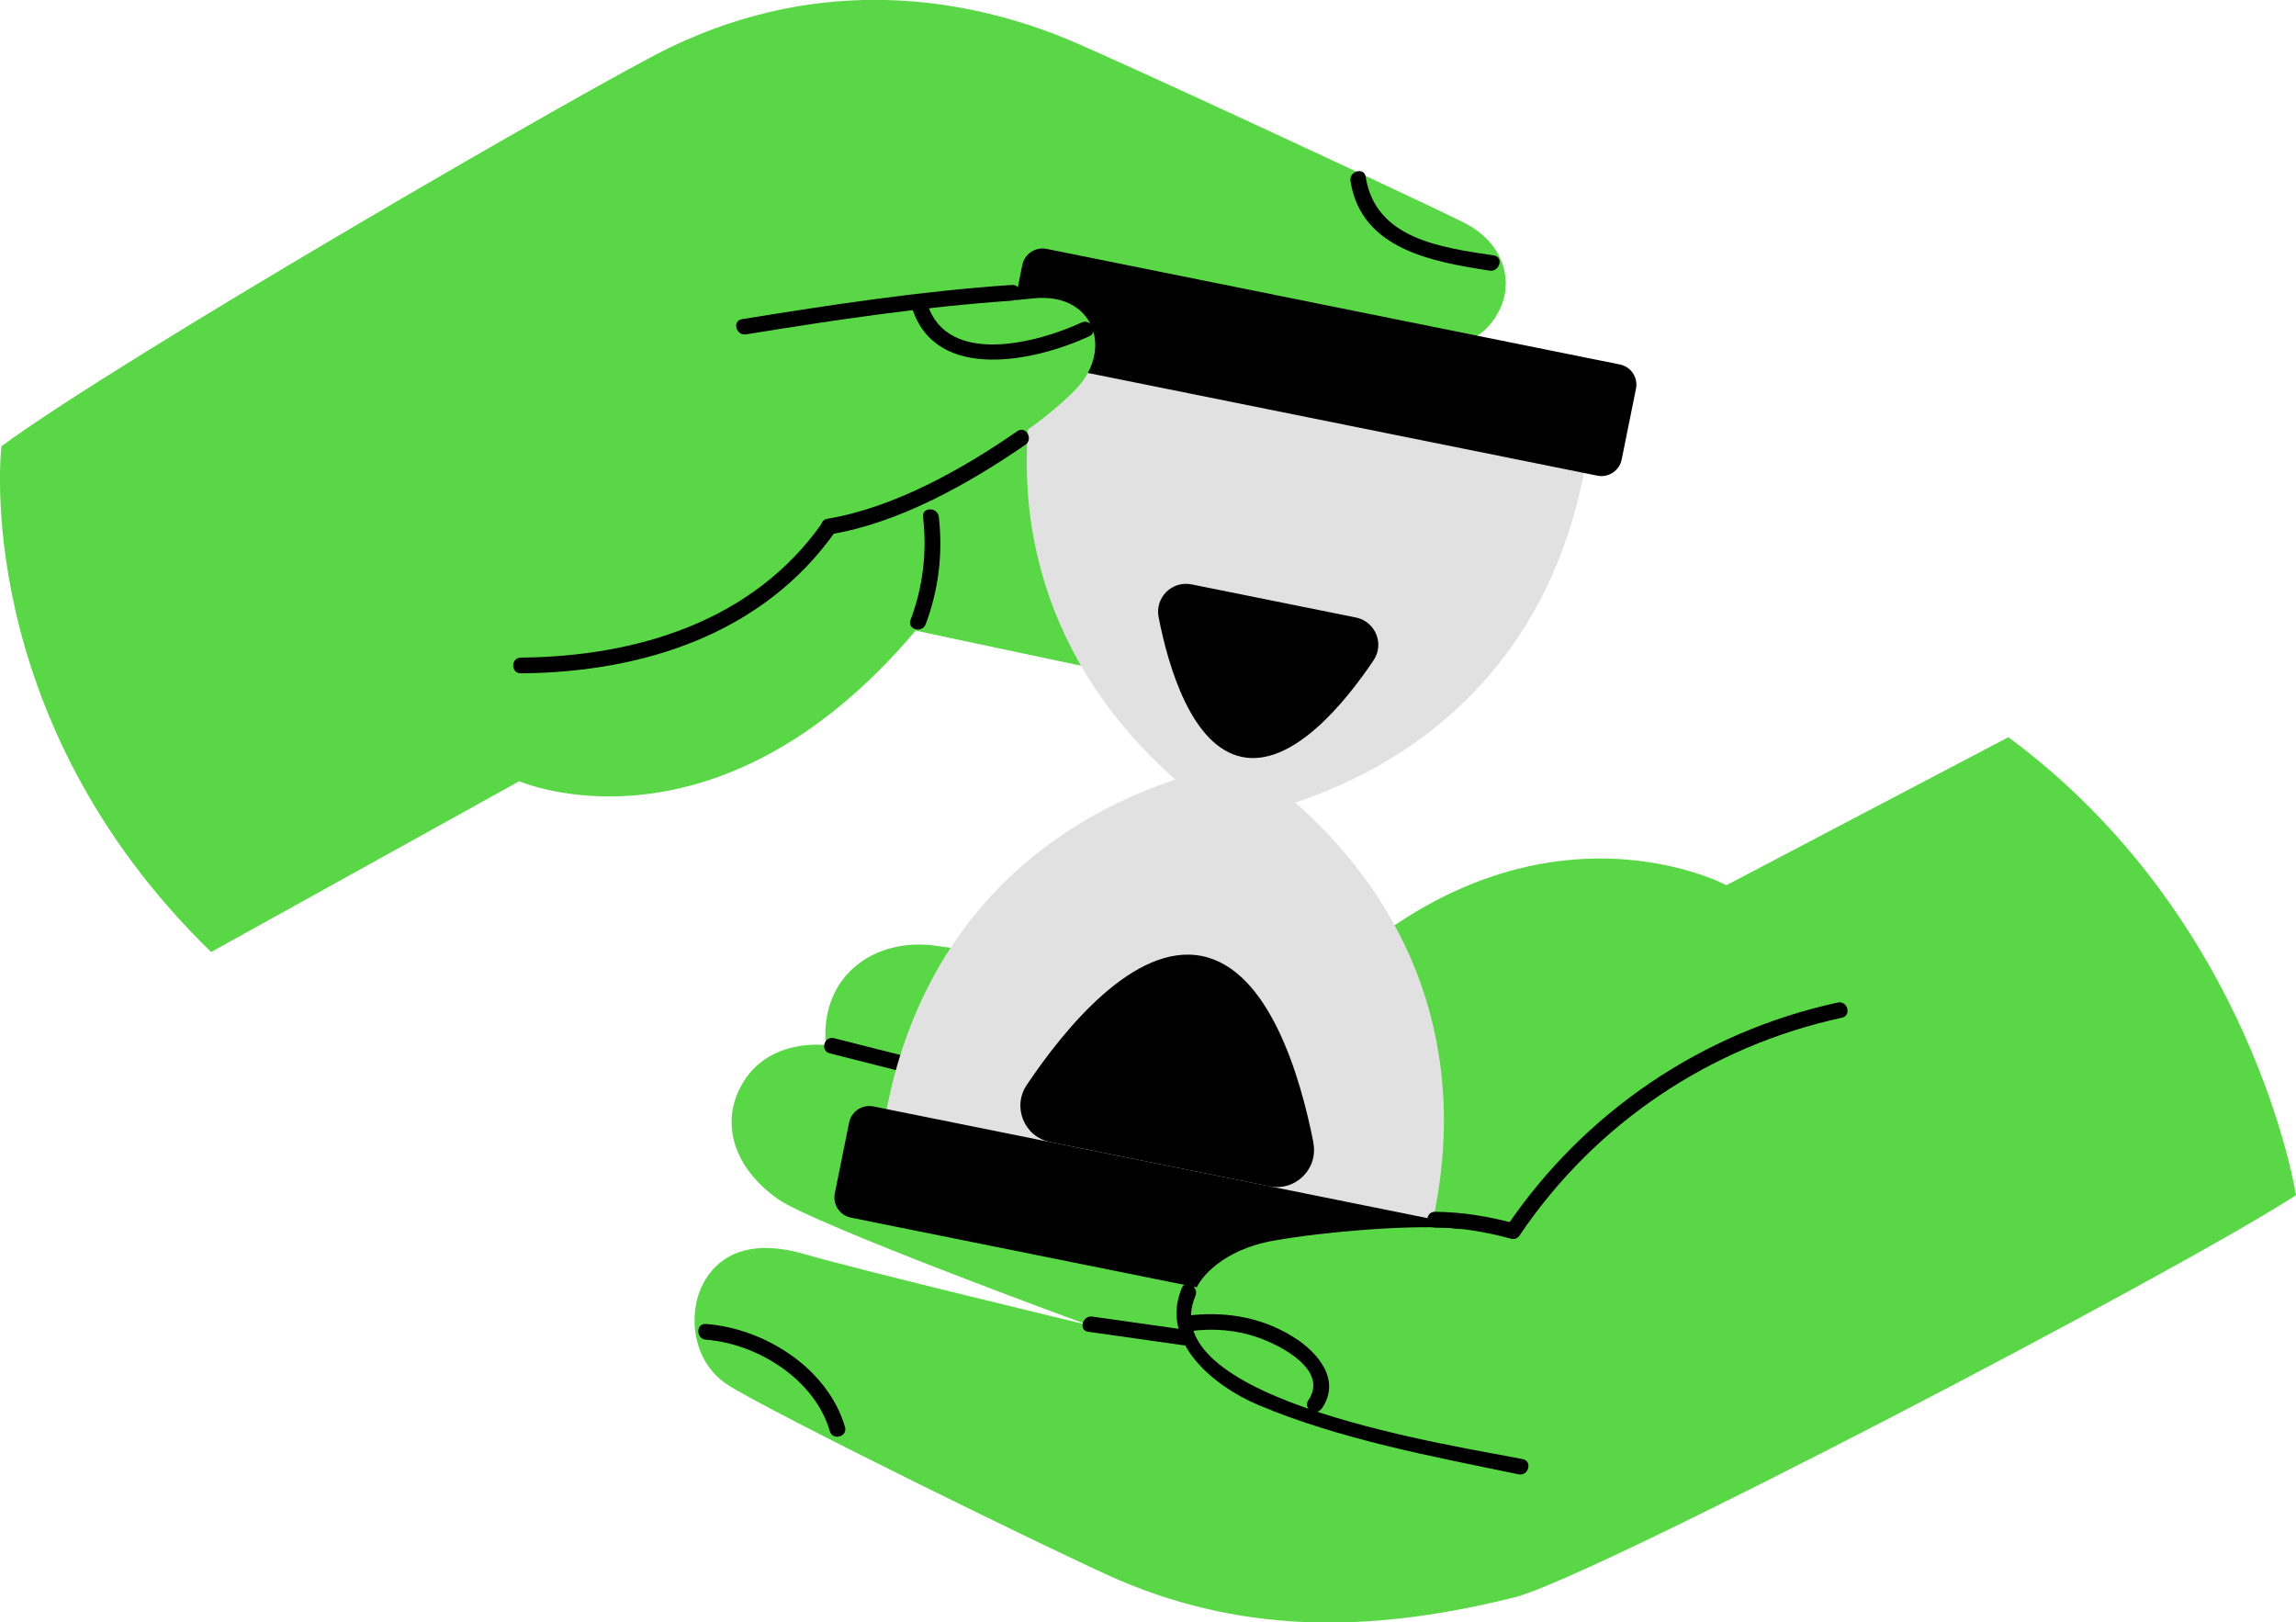 <svg width="276" height="195" viewBox="0 0 276 195" fill="none" xmlns="http://www.w3.org/2000/svg">
<g clip-path="url(#clip0_962_3751)">
<path d="M276.001 143.665C276.001 143.665 270.858 110.351 241.422 88.615L207.529 106.402C207.529 106.402 183.018 93.284 157.201 120.106C157.201 120.106 119.22 114.584 112.401 113.664C105.197 112.693 98.546 117.194 99.267 125.627C99.267 125.627 92.632 124.724 89.365 130.045C86.467 134.763 88.075 140.302 93.52 144.134C97.893 147.212 130.831 159.276 130.831 159.276C130.831 159.276 103.807 152.801 96.686 150.743C90.002 148.802 86.232 150.96 84.473 154.39C82.714 157.804 83.099 163.526 87.371 166.388C92.062 169.517 128.418 187.32 134.483 189.913C150.449 196.74 166.013 196.004 182.113 191.988C191.328 189.679 260.772 153.47 275.984 143.682L276.001 143.665Z" fill="#5AD746"/>
<path d="M84.873 161.033C91.105 161.518 97.958 165.835 99.75 172.026C100.085 173.198 101.928 172.696 101.576 171.524C99.516 164.48 91.943 159.678 84.856 159.142C83.633 159.042 83.65 160.949 84.856 161.033H84.873Z" fill="black"/>
<path d="M99.75 126.615C102.983 127.434 106.234 128.254 109.467 129.074C110.656 129.375 111.159 127.552 109.97 127.25C106.736 126.431 103.486 125.611 100.252 124.791C99.063 124.49 98.56 126.313 99.75 126.615Z" fill="black"/>
<path d="M0.167 53.645C0.167 53.645 -3.703 86.172 25.381 114.434L62.424 93.903C62.424 93.903 86.03 104.227 110.071 75.798C110.071 75.798 139.893 82.207 145.539 83.161C152.709 84.365 159.143 78.743 157.869 70.377C157.869 70.377 164.554 70.846 167.469 65.324C170.049 60.421 168.106 55 162.41 51.536C157.853 48.742 133.845 35.005 133.845 35.005C133.845 35.005 161.237 39.723 168.474 41.313C175.276 42.819 178.895 40.426 180.42 36.895C181.944 33.365 180.537 29.048 175.947 26.739C171.574 24.53 134.247 7.162 128.232 4.685C116.287 -0.217 99.064 -3.212 80.568 5.689C72.007 9.806 14.709 42.919 0.167 53.645Z" fill="#5AD746"/>
<path d="M162.341 21.752C163.614 29.985 172.226 31.474 179.078 32.528C180.268 32.712 180.787 30.888 179.581 30.704C173.415 29.767 165.34 28.797 164.167 21.25C163.983 20.046 162.157 20.564 162.341 21.752Z" fill="black"/>
<path d="M171.942 148.032C177.102 126.364 169.613 108.276 154.87 95.743L142.674 93.25C124.161 98.972 110.155 112.66 106.352 134.596L171.942 148.032Z" fill="#E1E1E1"/>
<path d="M173.902 146.884L104.993 132.995C103.651 132.724 102.343 133.592 102.072 134.932L100.352 143.445C100.081 144.786 100.949 146.092 102.292 146.362L171.201 160.252C172.543 160.522 173.851 159.655 174.122 158.314L175.842 149.802C176.113 148.461 175.244 147.155 173.902 146.884Z" fill="black"/>
<path d="M125.05 42.132C119.89 63.801 127.378 81.889 142.122 94.421L154.318 96.914C172.831 91.192 186.837 77.505 190.64 55.569L125.05 42.132Z" fill="#E1E1E1"/>
<path d="M123.11 43.286L192.019 57.175C193.361 57.446 194.669 56.578 194.94 55.238L196.66 46.725C196.931 45.384 196.062 44.078 194.72 43.808L125.811 29.918C124.468 29.648 123.161 30.515 122.89 31.856L121.17 40.368C120.899 41.709 121.767 43.015 123.11 43.286Z" fill="black"/>
<path d="M157.887 137.356C156.312 129.342 152.559 116.541 144.484 114.918C136.409 113.295 127.982 123.619 123.425 130.412C121.649 133.056 123.123 136.654 126.239 137.273L139.424 139.933L152.609 142.594C155.742 143.229 158.49 140.485 157.87 137.356H157.887Z" fill="#000"/>
<path d="M139.274 74.175C140.446 80.182 143.261 89.77 149.326 90.991C155.374 92.213 161.69 84.465 165.108 79.379C166.448 77.404 165.342 74.71 162.997 74.225L153.112 72.234L143.228 70.243C140.882 69.774 138.821 71.832 139.274 74.175Z" fill="#000"/>
<path d="M143.812 154.876C144.215 153.771 146.811 150.224 153.144 149.12C159.46 148.015 169.278 147.229 174.488 147.614C179.699 148.015 181.676 154.491 181.877 156.766C182.078 159.059 178.208 167.826 163.733 164.262C149.257 160.715 143.812 154.859 143.812 154.859V154.876Z" fill="#5AD746"/>
<path d="M107.761 60.755C107.761 60.755 122.018 54.246 129.256 46.867C133.897 42.132 131.585 35.138 124.297 35.858C117.361 36.544 100.523 38.234 100.523 38.234L107.744 60.755H107.761Z" fill="#5AD746"/>
<path d="M109.654 37.062C112.536 46.048 124.565 43.387 130.965 40.409C132.071 39.89 131.116 38.267 130.01 38.769C124.85 41.162 113.91 44.14 111.48 36.544C111.112 35.389 109.269 35.874 109.654 37.046V37.062Z" fill="black"/>
<path d="M62.609 80.935C77.268 80.818 91.794 76.216 100.505 63.767C101.209 62.764 99.567 61.81 98.864 62.814C90.57 74.677 76.531 78.927 62.609 79.044C61.386 79.044 61.386 80.952 62.609 80.935Z" fill="black"/>
<path d="M99.936 64.203C108.128 62.831 116.522 58.112 123.257 53.46C124.262 52.774 123.307 51.135 122.302 51.821C115.65 56.422 107.508 61.007 99.433 62.362C98.227 62.563 98.746 64.387 99.936 64.186V64.203Z" fill="black"/>
<path d="M89.682 40.191C100.287 38.468 110.892 36.878 121.631 36.142C122.837 36.058 122.854 34.168 121.631 34.251C110.724 34.987 99.952 36.627 89.179 38.367C87.973 38.568 88.492 40.392 89.682 40.191Z" fill="black"/>
<path d="M182.697 148.45C191.778 135.031 205.583 125.761 221.415 122.331C222.604 122.08 222.102 120.239 220.912 120.507C204.594 124.054 190.404 133.692 181.055 147.513C180.368 148.534 182.01 149.471 182.697 148.467V148.45Z" fill="black"/>
<path d="M172.495 147.547C175.695 147.564 178.543 148.066 181.626 148.886C182.816 149.204 183.318 147.38 182.129 147.062C178.879 146.208 175.863 145.69 172.495 145.656C171.272 145.656 171.272 147.547 172.495 147.547Z" fill="black"/>
<path d="M142.071 154.808C139.34 161.267 145.891 166.605 151.185 168.847C161.036 173.013 172.127 175.055 182.548 177.213C183.737 177.464 184.257 175.64 183.05 175.389C175.88 173.917 138.318 168.496 143.696 155.779C144.165 154.675 142.54 153.704 142.054 154.825L142.071 154.808Z" fill="black"/>
<path d="M130.812 160.079C134.632 160.631 138.451 161.167 142.271 161.702C143.461 161.87 143.98 160.046 142.774 159.879C138.954 159.343 135.134 158.791 131.314 158.255C130.125 158.088 129.606 159.912 130.812 160.079Z" fill="black"/>
<path d="M143.025 160.012C145.806 159.627 148.604 159.845 151.268 160.782C154.016 161.752 159.746 164.697 157.266 168.328C156.579 169.332 158.221 170.286 158.908 169.282C161.237 165.885 158.455 162.589 155.54 160.749C151.62 158.272 147.063 157.553 142.523 158.172C141.316 158.339 141.836 160.163 143.025 159.996V160.012Z" fill="black"/>
<path d="M110.96 62.128C111.446 66.394 110.96 70.511 109.453 74.526C109.034 75.664 110.86 76.166 111.279 75.028C112.837 70.845 113.356 66.545 112.854 62.128C112.72 60.923 110.81 60.923 110.96 62.128Z" fill="black"/>
</g>
<defs>
<clipPath id="clip0_962_3751">
<rect width="276" height="195" fill="white"/>
</clipPath>
</defs>
</svg>
